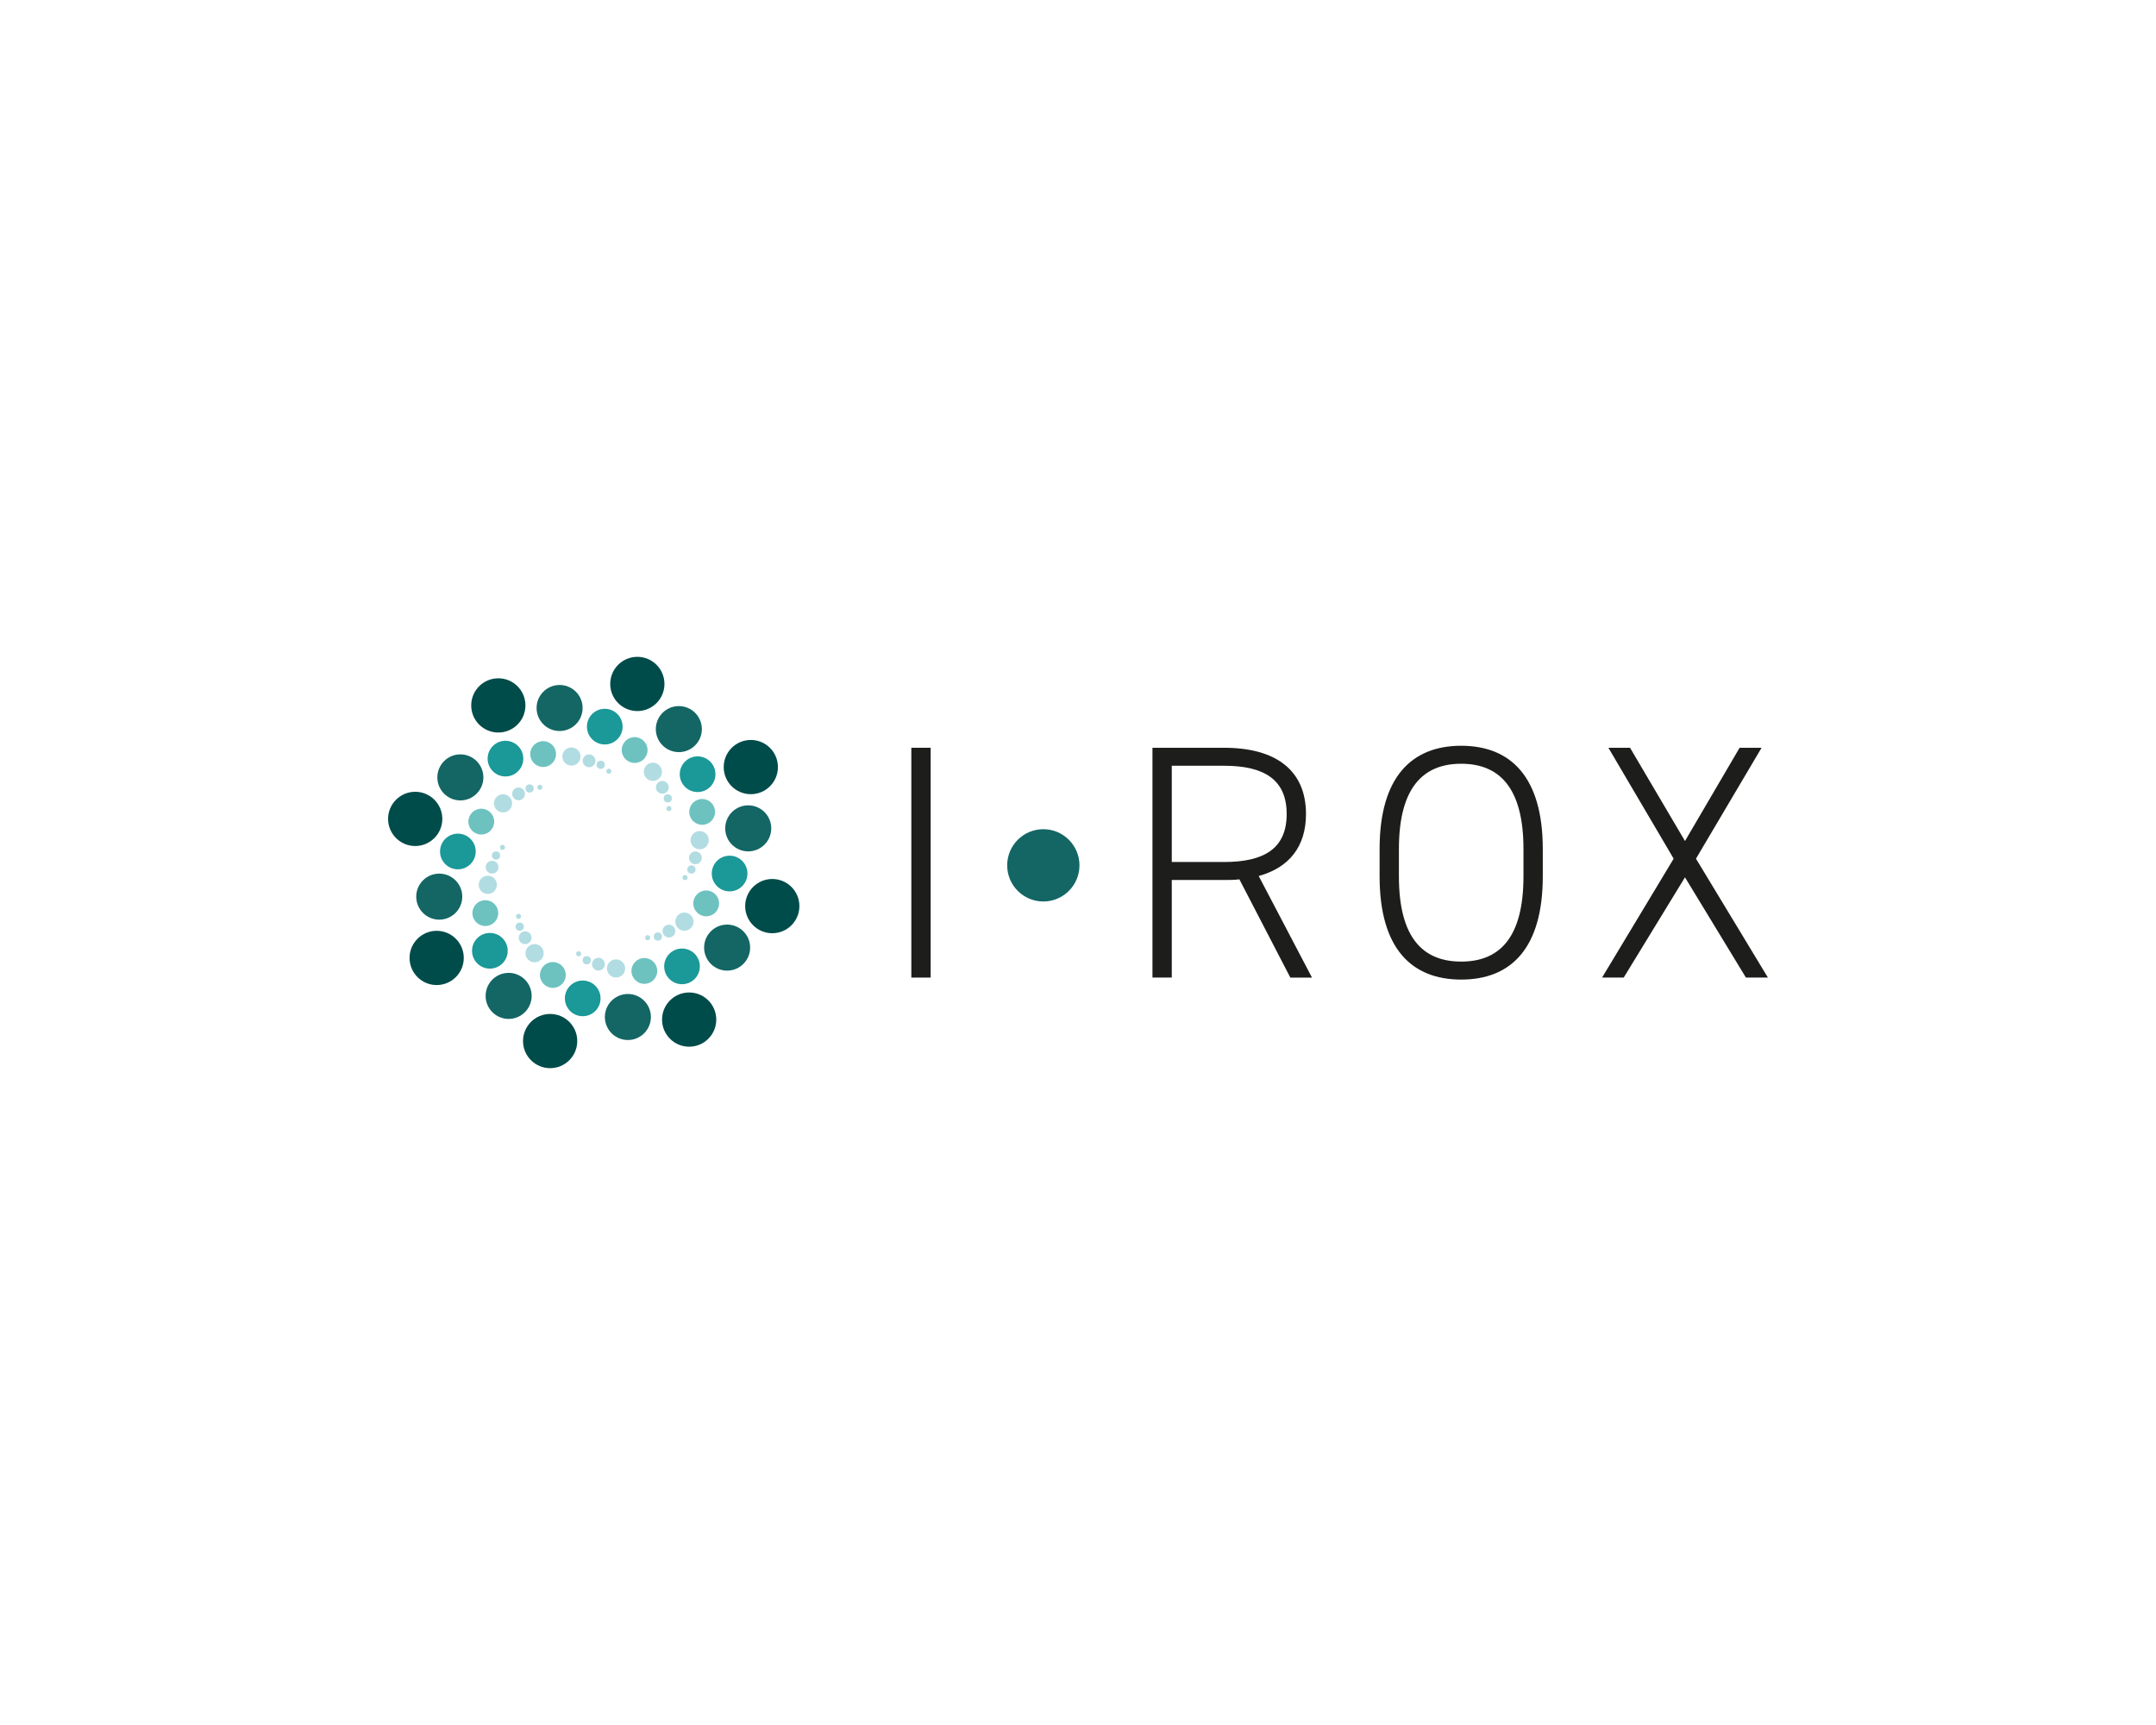 <?xml version="1.0" encoding="UTF-8"?>
<svg xmlns="http://www.w3.org/2000/svg" id="Layer_1" data-name="Layer 1" width="500" height="400" viewBox="0 0 500 400">
  <defs>
    <style>
      .cls-1 {
        fill: #6dc2c0;
      }

      .cls-1, .cls-2, .cls-3, .cls-4, .cls-5, .cls-6 {
        stroke-width: 0px;
      }

      .cls-2 {
        fill: #1d1d1b;
      }

      .cls-3 {
        fill: #1b9898;
      }

      .cls-4 {
        fill: #136664;
      }

      .cls-5 {
        fill: #b1dce2;
      }

      .cls-6 {
        fill: #004c4a;
      }
    </style>
  </defs>
  <g>
    <g>
      <circle class="cls-6" cx="115.566" cy="163.573" r="6.288"></circle>
      <circle class="cls-4" cx="129.778" cy="164.173" r="5.338"></circle>
      <circle class="cls-3" cx="140.252" cy="168.493" r="4.137"></circle>
      <circle class="cls-1" cx="147.176" cy="173.922" r="2.995"></circle>
      <circle class="cls-5" cx="151.412" cy="178.967" r="2.111"></circle>
      <circle class="cls-5" cx="153.601" cy="182.564" r="1.485"></circle>
      <circle class="cls-5" cx="154.866" cy="185.124" r=".953"></circle>
    </g>
    <g>
      <circle class="cls-6" cx="96.289" cy="189.889" r="6.288"></circle>
      <circle class="cls-4" cx="106.763" cy="180.264" r="5.338"></circle>
      <circle class="cls-3" cx="117.223" cy="175.913" r="4.137"></circle>
      <circle class="cls-1" cx="125.959" cy="174.856" r="2.995"></circle>
      <circle class="cls-5" cx="132.522" cy="175.429" r="2.111"></circle>
      <circle class="cls-5" cx="136.613" cy="176.424" r="1.485"></circle>
      <circle class="cls-5" cx="139.318" cy="177.34" r=".953"></circle>
    </g>
    <g>
      <circle class="cls-6" cx="101.268" cy="222.129" r="6.288"></circle>
      <circle class="cls-4" cx="101.867" cy="207.917" r="5.338"></circle>
      <circle class="cls-3" cx="106.187" cy="197.444" r="4.137"></circle>
      <circle class="cls-1" cx="111.617" cy="190.52" r="2.995"></circle>
      <circle class="cls-5" cx="116.662" cy="186.284" r="2.111"></circle>
      <circle class="cls-5" cx="120.259" cy="184.095" r="1.485"></circle>
      <circle class="cls-5" cx="122.819" cy="182.83" r=".953"></circle>
    </g>
    <g>
      <circle class="cls-6" cx="127.585" cy="241.405" r="6.288"></circle>
      <circle class="cls-4" cx="117.959" cy="230.932" r="5.338"></circle>
      <circle class="cls-3" cx="113.608" cy="220.472" r="4.137"></circle>
      <circle class="cls-1" cx="112.551" cy="211.736" r="2.995"></circle>
      <circle class="cls-5" cx="113.124" cy="205.173" r="2.111"></circle>
      <circle class="cls-5" cx="114.119" cy="201.082" r="1.485"></circle>
      <circle class="cls-5" cx="115.035" cy="198.378" r=".953"></circle>
    </g>
    <g>
      <circle class="cls-6" cx="159.824" cy="236.427" r="6.288"></circle>
      <circle class="cls-4" cx="145.612" cy="235.827" r="5.338"></circle>
      <circle class="cls-3" cx="135.139" cy="231.507" r="4.137"></circle>
      <circle class="cls-1" cx="128.215" cy="226.078" r="2.995"></circle>
      <circle class="cls-5" cx="123.979" cy="221.033" r="2.111"></circle>
      <circle class="cls-5" cx="121.79" cy="217.436" r="1.485"></circle>
      <circle class="cls-5" cx="120.525" cy="214.876" r=".953"></circle>
    </g>
    <g>
      <circle class="cls-6" cx="179.101" cy="210.111" r="6.288"></circle>
      <circle class="cls-4" cx="168.628" cy="219.736" r="5.338"></circle>
      <circle class="cls-3" cx="158.167" cy="224.087" r="4.137"></circle>
      <circle class="cls-1" cx="149.432" cy="225.144" r="2.995"></circle>
      <circle class="cls-5" cx="142.869" cy="224.571" r="2.111"></circle>
      <circle class="cls-5" cx="138.778" cy="223.576" r="1.485"></circle>
      <circle class="cls-5" cx="136.073" cy="222.66" r=".953"></circle>
    </g>
    <g>
      <circle class="cls-6" cx="174.123" cy="177.871" r="6.288"></circle>
      <circle class="cls-4" cx="173.523" cy="192.083" r="5.338"></circle>
      <circle class="cls-3" cx="169.203" cy="202.556" r="4.137"></circle>
      <circle class="cls-1" cx="163.774" cy="209.48" r="2.995"></circle>
      <circle class="cls-5" cx="158.728" cy="213.716" r="2.111"></circle>
      <circle class="cls-5" cx="155.131" cy="215.905" r="1.485"></circle>
      <circle class="cls-5" cx="152.572" cy="217.17" r=".953"></circle>
    </g>
    <g>
      <circle class="cls-6" cx="147.806" cy="158.595" r="6.288"></circle>
      <circle class="cls-4" cx="157.431" cy="169.068" r="5.338"></circle>
      <circle class="cls-3" cx="161.782" cy="179.528" r="4.137"></circle>
      <circle class="cls-1" cx="162.84" cy="188.264" r="2.995"></circle>
      <circle class="cls-5" cx="162.267" cy="194.827" r="2.111"></circle>
      <circle class="cls-5" cx="161.272" cy="198.918" r="1.485"></circle>
      <circle class="cls-5" cx="160.356" cy="201.622" r=".953"></circle>
      <circle class="cls-5" cx="155.135" cy="187.506" r=".585"></circle>
      <circle class="cls-5" cx="141.193" cy="178.834" r=".585"></circle>
      <circle class="cls-5" cx="125.201" cy="182.56" r=".585"></circle>
      <circle class="cls-5" cx="116.529" cy="196.503" r=".585"></circle>
      <circle class="cls-5" cx="120.255" cy="212.494" r=".585"></circle>
      <circle class="cls-5" cx="134.198" cy="221.166" r=".585"></circle>
      <circle class="cls-5" cx="150.19" cy="217.44" r=".585"></circle>
      <circle class="cls-5" cx="158.862" cy="203.497" r=".585"></circle>
    </g>
  </g>
  <g>
    <path class="cls-2" d="m215.829,226.685h-4.481v-53.291h4.481v53.291Z"></path>
    <path class="cls-2" d="m299.242,226.685l-11.817-22.784c-1.158.156-2.316.156-3.552.156h-12.126v22.629h-4.478v-53.291h16.605c12.049,0,18.999,5.252,18.999,15.369,0,7.57-3.938,12.435-10.966,14.367l12.358,23.556h-5.021Zm-15.369-26.801c9.346,0,14.52-3.166,14.52-11.122,0-7.954-5.174-11.198-14.52-11.198h-12.126v22.32h12.126Z"></path>
    <path class="cls-2" d="m338.867,227.148c-11.431,0-18.923-7.105-18.923-23.942v-6.333c0-16.76,7.492-23.942,18.923-23.942,11.428,0,18.921,7.182,18.921,23.942v6.333c0,16.837-7.492,23.942-18.921,23.942Zm-14.445-23.942c0,14.443,5.717,19.772,14.445,19.772,8.726,0,14.442-5.329,14.442-19.772v-6.333c0-14.365-5.717-19.772-14.442-19.772-8.728,0-14.445,5.406-14.445,19.772v6.333Z"></path>
    <path class="cls-2" d="m371.536,226.685l16.605-27.572-15.136-25.719h5.019l12.744,21.625,12.666-21.625h5.096l-15.214,25.719,16.683,27.572h-5.099l-14.133-23.247-14.211,23.247h-5.021Z"></path>
  </g>
  <circle class="cls-4" cx="241.958" cy="200.659" r="8.381"></circle>
</svg>
